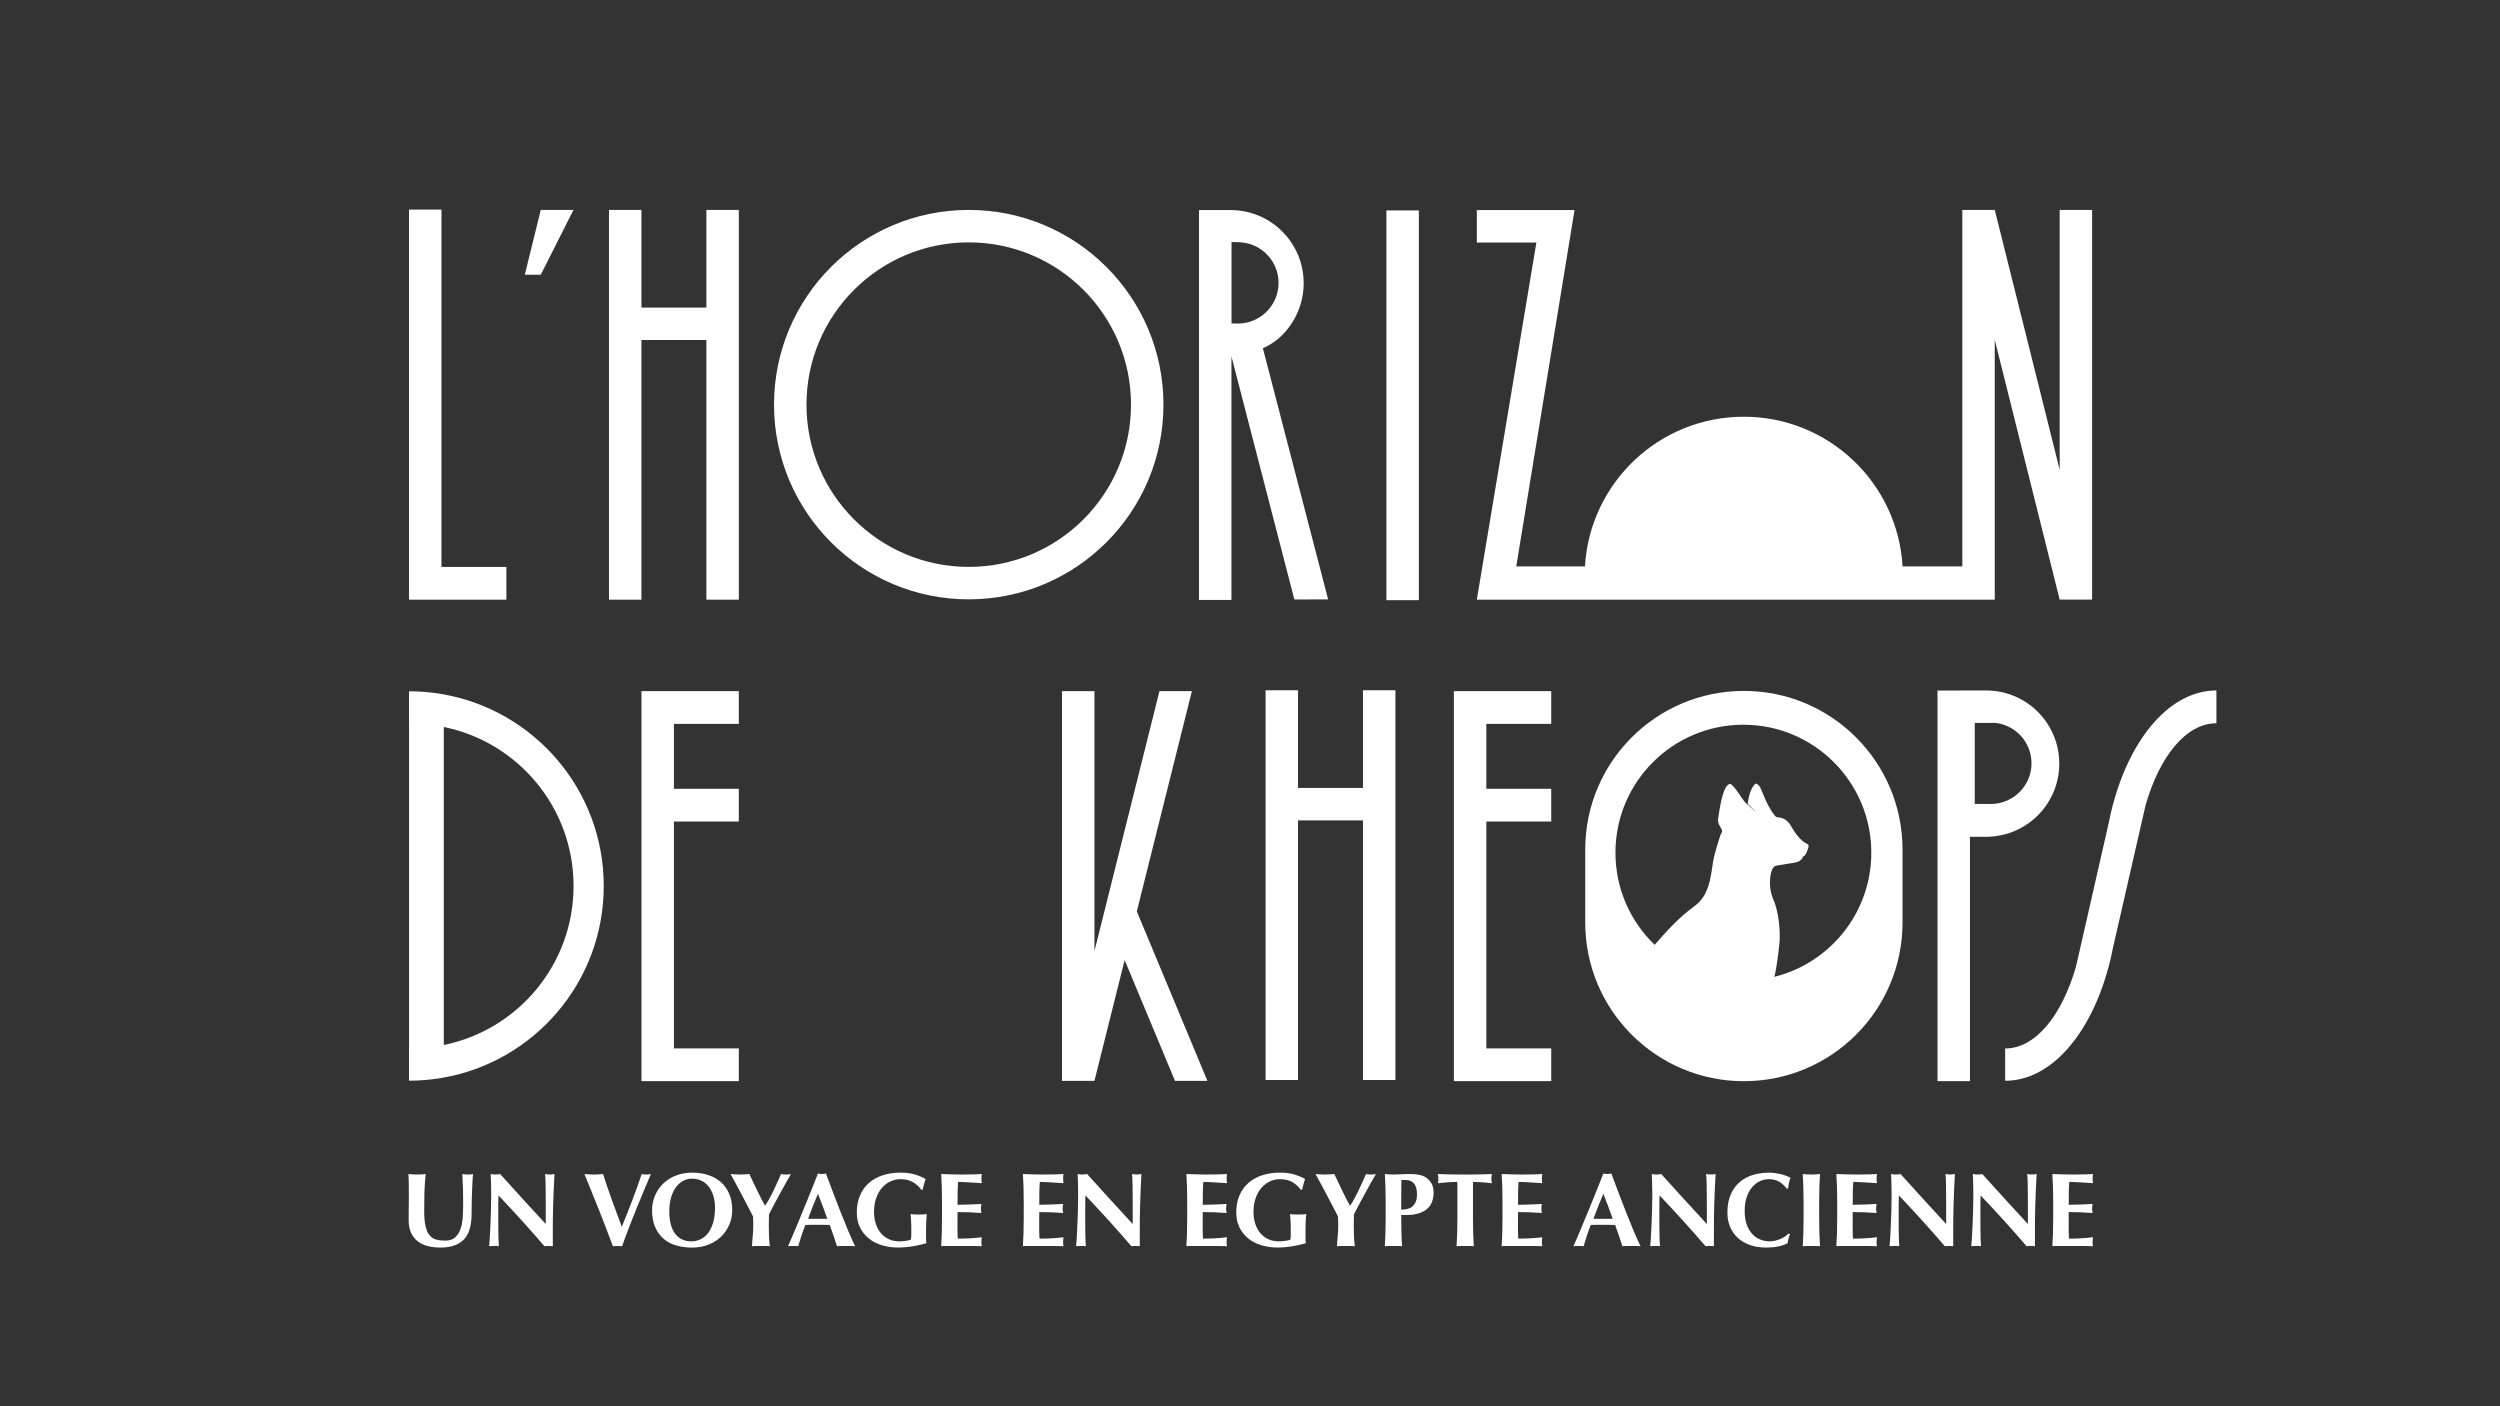 <svg xmlns="http://www.w3.org/2000/svg" xmlns:xlink="http://www.w3.org/1999/xlink" x="0px" y="0px" viewBox="0 0 1920 1080" style="enable-background:new 0 0 1920 1080;" xml:space="preserve"><rect x="0" y="0" width="1920" height="1080" fill="#333333" stroke="none"/><style type="text/css">	.st0{fill:#FFFFFF;}	.st1{display:none;}	.st2{display:inline;}	.st3{display:inline;fill:#FFFFFF;}</style><g id="Calque_3">	<g>		<path class="st0" d="M339.05,435.38h49.85v25.15h-74.77V160.99h24.92V435.38z"></path>		<path class="st0" d="M440.42,161.26L415.3,211h-12.26l12.26-49.75H440.42z"></path>		<path class="st0" d="M567.42,161.22v299.31H542.5V261.14h-49.88v199.39h-24.92V161.22h24.92v75h49.88v-75H567.42z"></path>		<path class="st0" d="M594.45,310.76c0-82.59,66.95-149.54,149.54-149.54c82.59,0,149.54,66.95,149.54,149.54   S826.58,460.3,743.99,460.3S594.45,393.35,594.45,310.76z M868.61,310.76c0-68.82-55.79-124.62-124.62-124.62   s-124.62,55.79-124.62,124.62s55.79,124.62,124.62,124.62S868.61,379.58,868.61,310.76z"></path>		<path class="st0" d="M1020,460.31l-25.94,0.1l-48.3-186.68v187.03l-24.92,0.01V161.34l25.41-0.01c18.97,0.4,35.62,10.2,45.5,24.92   c5.99,8.93,9.48,19.68,9.48,31.24c0,11.45-3.43,22.09-9.31,30.97c-5.78,8.73-12.43,14.62-22.03,19.02L1020,460.31z M981.92,217.26   c0-15.99-12.01-29.15-27.5-31.01c-1.21-0.14-2.43-0.24-3.67-0.24v0l-4.94-0.12v62.48l4.86,0.15c0.37,0,0.73-0.04,1.1-0.05   C968.51,247.88,981.92,234.15,981.92,217.26z"></path>		<path class="st0" d="M1064.76,460.93V161.62h24.92v299.31H1064.76z"></path>		<path class="st0" d="M1581.83,161.22v199.54l-49.85-199.54h-24.92v273.77h-45.87c-3.75-64.11-56.91-114.95-121.97-114.95   c-65.06,0-118.22,50.84-121.97,114.95h-52.76l44.76-273.65h-75.04v24.92h45.74l-45.74,274.27h75.04l0,0h297.8h24.92V260.98   l49.85,199.54h24.92V161.22H1581.83z"></path>		<path class="st0" d="M463.67,680.44c0,74.08-53.88,135.54-124.59,147.43c-8.11,1.36-16.43,2.11-24.92,2.11c-0.01,0-0.02,0-0.03,0   v-24.92c0.01,0,0.02,0,0.03,0V555.82c-0.01,0-0.02,0-0.03,0V530.9c0.01,0,0.02,0,0.03,0c8.5,0,16.82,0.75,24.93,2.11   C409.79,544.9,463.67,606.36,463.67,680.44z M440.49,680.44c0-60.28-42.8-110.55-99.66-122.11v244.23   C397.7,791,440.49,740.72,440.49,680.44z"></path>		<path class="st0" d="M517.56,555.94v49.85h49.85v25.15h-49.85v174.24h49.85v25.15h-74.77V530.79h74.77v25.15H517.56z"></path>		<path class="st0" d="M927.3,830.1h-24.92l-38.65-92.77l-23.19,92.76v0h-24.92V530.79h24.92V730.4l7.62-30.46l4.85-19.39   l37.44-149.75l24.93-0.01l-42.29,169.16L927.3,830.1z"></path>		<path class="st0" d="M1071.68,530.13v299.31h-24.92V630.05h-49.88v199.39h-24.92V530.13h24.92v75h49.88v-75H1071.68z"></path>		<path class="st0" d="M1141.5,555.94v49.85h49.85v25.15h-49.85v174.24h49.85v25.15h-74.77V530.79h74.77v25.15H1141.5z"></path>	</g>	<g>		<path class="st0" d="M1702.2,530.28v25.19c-23.28,0-43.58,25.31-54.38,62.85l-4.82,21.09l-20.18,88.24   c-0.54,2.74-1.11,5.45-1.73,8.12c-0.48,2.07-0.99,4.11-1.52,6.13l-0.18,0.77h-0.03c-13.81,51.55-44.15,87.36-79.39,87.36v-24.79   c23.29,0,43.6-25.34,54.4-62.92l4.85-21.28l20.14-88.39c0.53-2.74,1.11-5.45,1.73-8.12c0.46-1.95,0.93-3.88,1.43-5.79l0.18-0.77   h0.03C1636.48,566.25,1666.88,530.28,1702.2,530.28z"></path>	</g>	<path class="st0" d="M1512.93,830.32V642.68h12.42c1.97,0,3.92-0.13,5.84-0.34c17.15-1.77,32-11.26,41.04-24.92  c5.88-8.88,9.31-19.52,9.31-30.97c0-11.56-3.5-22.31-9.48-31.24c-9.88-14.73-26.52-24.52-45.49-24.92h-13.64l-24.92,0.04v98.1  v201.88H1512.93z M1516.61,555.21h16.09c15.49,1.86,27.5,15.03,27.5,31.01c0,16.89-13.41,30.62-30.16,31.2  c-0.36,0.01-0.73,0.05-1.09,0.05c-0.37,0-0.73-0.04-1.1-0.05h-11.24V555.21z"></path>	<g>		<g>			<path class="st0" d="M1339.3,530.62c-67.29,0-121.84,54.55-121.84,121.84v56.06c0,67.29,54.55,121.84,121.84,121.84    s121.84-54.55,121.84-121.84v-56.06C1461.14,585.17,1406.59,530.62,1339.3,530.62z M1362.67,750.22    c1.69-5.79,3.22-18.76,3.98-26.38c0.72-7.16-0.34-23.67-4.9-33.39c-2.63-6.62-2.81-12.7-1.98-18.17    c0.03-0.14,0.05-0.29,0.07-0.43c0-0.01,0-0.02,0-0.03c0.36-1.92,1.43-5.93,3.4-6.68c2.24-0.85,15.77-2.39,17.67-3.3    c0.82-0.39,3.23-1.76,3.69-3.66c0.12-0.49,1.03-0.71,1.54-1.25c0.65-0.7,2-3.27,2.7-6.2c0.25-1.03,0.43-1.65-0.79-2.53    c-0.47-0.34-1.99-1.07-2.46-1.4c-5.42-3.76-9.33-11.2-10.41-12.93c-2.29-3.65-5.39-5.96-9.82-6.14    c-1.03-0.04-1.66-0.59-2.27-1.34c-3.93-4.86-6.59-10.4-8.88-16.16c-0.67-1.67-1.39-3.32-2.09-4.97c-0.56-1.32-2.4-3.39-3.49-3.47    c-1.49,0.23-3.48,3.95-4.3,6.24c-0.99,2.77-1.71,6.14-2.03,9.22c-0.05,0.52,5.84,5.5,5.8,6.03c-0.75-0.72-7.31-6.43-7.94-7.19    c-1.39-1.66-2.56-3.38-3.71-5.13c-2.06-3.13-6.04-8.87-7.92-8.98c-2.2,0.87-3.26,2.73-4.1,4.76c-2.2,5.32-3.1,10.95-4.07,16.58    c-0.29,1.72-0.52,3.45-0.8,5.16c-0.28,1.71-0.02,2.93,0.55,4.51c0.32,0.6,0.97,1.95,1.29,2.55c1.8,2.45,1.31,3.48,0.06,5.33    c-0.13,0.2-2.78,8.27-5.02,16.98c-2.34,9.1-1.7,27.86-14.17,37.37c-7.22,5.5-14.64,10.83-31.47,30.43    c-18.57-17.87-30.13-42.98-30.13-70.8c0-54.26,43.99-98.25,98.25-98.25c54.26,0,98.25,43.99,98.25,98.25    C1437.17,700.93,1405.46,739.59,1362.67,750.22z"></path>		</g>	</g>	<g>		<path class="st0" d="M338.37,958.13c-3.44,0-6.66-0.36-9.64-1.09c-2.99-0.73-5.58-1.94-7.79-3.63c-2.21-1.69-3.94-3.87-5.2-6.54   c-1.26-2.66-1.9-5.9-1.9-9.72c0-2.15,0.01-4.07,0.04-5.77c0.03-1.69,0.04-3.27,0.04-4.72c0-1.45,0.01-2.85,0.04-4.2   c0.03-1.34,0.04-2.74,0.04-4.2c0-4.36-0.03-7.88-0.08-10.57c-0.05-2.69-0.13-4.71-0.24-6.05c1.08,0.11,2.18,0.2,3.31,0.28   c1.13,0.08,2.23,0.12,3.31,0.12c1.08,0,2.18-0.04,3.31-0.12c1.13-0.08,2.23-0.17,3.31-0.28c-0.54,5.22-0.86,10.07-0.97,14.56   c-0.11,4.49-0.16,9.05-0.16,13.68c0,4.9,0.35,8.85,1.05,11.86c0.7,3.01,1.73,5.34,3.11,6.98c1.37,1.64,3.05,2.73,5.04,3.27   c1.99,0.54,4.3,0.81,6.94,0.81c3.23,0,5.76-0.81,7.58-2.42c1.83-1.61,3.21-3.76,4.16-6.45c0.94-2.69,1.52-5.77,1.73-9.24   c0.21-3.47,0.32-7.09,0.32-10.85c0-3.71-0.05-7.41-0.16-11.09c-0.11-3.68-0.27-7.38-0.48-11.09c0.75,0.11,1.48,0.2,2.18,0.28   c0.7,0.08,1.34,0.12,1.94,0.12c0.7,0,1.37-0.04,2.02-0.12c0.65-0.08,1.32-0.17,2.02-0.28c-0.11,1.18-0.22,2.77-0.32,4.76   c-0.11,1.99-0.22,4.29-0.32,6.9c-0.11,2.61-0.2,5.49-0.28,8.63c-0.08,3.15-0.12,6.47-0.12,9.96c0,9.36-2.02,16.07-6.05,20.13   C352.09,956.1,346.17,958.13,338.37,958.13z"></path>		<path class="st0" d="M377.26,917.71c0-3.71-0.05-6.83-0.16-9.36c-0.11-2.53-0.19-4.76-0.24-6.7c1.51,0.27,2.72,0.4,3.63,0.4   c0.91,0,2.12-0.13,3.63-0.4c5.86,6.51,11.66,12.91,17.39,19.2c5.73,6.29,11.6,12.7,17.63,19.2v-7.02v-7.83   c0-2.63-0.01-5.23-0.04-7.79c-0.03-2.55-0.05-4.91-0.08-7.06c-0.03-2.15-0.08-4.01-0.16-5.57c-0.08-1.56-0.18-2.61-0.28-3.15   c1.51,0.27,2.72,0.4,3.63,0.4c0.91,0,2.12-0.13,3.63-0.4c-0.27,4.9-0.48,9.32-0.65,13.27c-0.16,3.95-0.3,7.68-0.4,11.17   c-0.11,3.5-0.18,6.95-0.2,10.37c-0.03,3.42-0.04,7.06-0.04,10.93v9.68c-1.08-0.11-2.18-0.16-3.31-0.16   c-1.18,0-2.23,0.05-3.15,0.16c-11.08-12.91-22.83-25.9-35.26-38.97c-0.05,1.56-0.09,3.12-0.12,4.68   c-0.03,1.56-0.04,3.15-0.04,4.76v9.36c0,3.23,0.01,5.97,0.04,8.23c0.03,2.26,0.07,4.17,0.12,5.73c0.05,1.56,0.11,2.84,0.16,3.83   c0.05,1,0.11,1.79,0.16,2.38c-0.65-0.11-1.29-0.16-1.94-0.16c-0.65,0-1.26,0-1.86,0c-1.24,0-2.47,0.05-3.71,0.16   c0.11-0.43,0.24-1.96,0.4-4.6c0.16-2.63,0.34-5.85,0.52-9.64c0.19-3.79,0.35-7.91,0.48-12.34   C377.19,926.06,377.26,921.8,377.26,917.71z"></path>		<path class="st0" d="M477.55,942.16c2.8-6.83,5.51-13.7,8.15-20.61c2.63-6.91,5-13.54,7.1-19.89c1.34,0.27,2.53,0.4,3.55,0.4   c1.02,0,2.2-0.13,3.55-0.4c-1.35,3.17-2.96,6.99-4.84,11.46c-1.88,4.47-3.85,9.2-5.89,14.2c-2.04,5-4.06,10.09-6.05,15.25   c-1.99,5.16-3.77,10-5.33,14.52c-1.08-0.11-2.26-0.16-3.55-0.16s-2.47,0.05-3.55,0.16c-0.81-2.15-1.79-4.76-2.95-7.83   c-1.16-3.07-2.39-6.32-3.71-9.76c-1.32-3.44-2.7-6.97-4.16-10.57c-1.45-3.6-2.85-7.09-4.2-10.45c-1.35-3.36-2.61-6.5-3.79-9.4   c-1.18-2.9-2.21-5.38-3.07-7.42c1.24,0.11,2.46,0.2,3.67,0.28c1.21,0.08,2.41,0.12,3.59,0.12c1.18,0,2.37-0.04,3.55-0.12   c1.18-0.08,2.37-0.17,3.55-0.28c0.91,3.01,1.95,6.19,3.11,9.52c1.16,3.34,2.35,6.74,3.59,10.21c1.24,3.47,2.51,6.95,3.83,10.45   C475.04,935.33,476.31,938.77,477.55,942.16z"></path>		<path class="st0" d="M500.79,929.49c0-3.98,0.74-7.72,2.22-11.22c1.48-3.5,3.56-6.56,6.25-9.2c2.69-2.63,5.94-4.71,9.76-6.21   c3.82-1.51,8.07-2.26,12.75-2.26c4.3,0,8.31,0.59,12.02,1.78c3.71,1.18,6.94,2.96,9.68,5.33c2.74,2.37,4.91,5.37,6.49,9   c1.59,3.63,2.38,7.87,2.38,12.71c0,4.03-0.77,7.8-2.3,11.3c-1.53,3.5-3.66,6.55-6.37,9.16c-2.72,2.61-5.96,4.64-9.72,6.09   c-3.77,1.45-7.91,2.18-12.43,2.18c-4.25,0-8.24-0.52-11.98-1.57c-3.74-1.05-6.99-2.74-9.76-5.08c-2.77-2.34-4.96-5.33-6.58-8.96   C501.6,938.89,500.79,934.54,500.79,929.49z M549.12,927.71c0-3.5-0.43-6.63-1.29-9.4c-0.86-2.77-2.06-5.12-3.59-7.06   c-1.53-1.94-3.39-3.43-5.57-4.48c-2.18-1.05-4.56-1.57-7.14-1.57c-2.74,0-5.2,0.66-7.38,1.98c-2.18,1.32-4.02,3.11-5.53,5.37   c-1.51,2.26-2.65,4.91-3.43,7.95c-0.78,3.04-1.17,6.28-1.17,9.72c0,4.3,0.46,7.93,1.37,10.89c0.91,2.96,2.15,5.34,3.71,7.14   c1.56,1.8,3.36,3.11,5.41,3.91c2.04,0.81,4.2,1.21,6.45,1.21c2.42,0,4.73-0.51,6.94-1.53c2.2-1.02,4.13-2.58,5.77-4.68   c1.64-2.1,2.96-4.76,3.95-7.99C548.62,935.94,549.12,932.12,549.12,927.71z"></path>		<path class="st0" d="M590.91,920.57c1.08-1.96,2.12-4.02,3.15-6.17c1.02-2.15,2.02-4.32,2.99-6.49c0.97-2.18,1.91-4.26,2.82-6.25   c0.59,0.11,1.2,0.2,1.82,0.28c0.62,0.08,1.25,0.12,1.9,0.12c0.65,0,1.28-0.04,1.9-0.12c0.62-0.08,1.28-0.17,1.98-0.28   c-0.92,1.51-2.06,3.48-3.43,5.93c-1.37,2.45-2.84,5.1-4.4,7.95c-1.56,2.85-3.13,5.77-4.72,8.75c-1.59,2.99-3.03,5.74-4.32,8.27   c0,1.29-0.03,2.6-0.08,3.91c-0.05,1.32-0.08,2.65-0.08,3.99c0,2.74,0.04,5.46,0.12,8.15c0.08,2.69,0.31,5.51,0.69,8.47   c-1.13-0.11-2.27-0.16-3.43-0.16c-1.16,0-2.3,0-3.43,0c-1.13,0-2.27,0-3.43,0c-1.16,0-2.3,0.05-3.43,0.16   c0.11-2.47,0.29-5,0.56-7.58c0.27-2.58,0.4-5.16,0.4-7.75c0-1.24-0.01-2.49-0.04-3.75c-0.03-1.26-0.07-2.51-0.12-3.75   c-1.35-2.69-2.89-5.69-4.64-9c-1.75-3.31-3.44-6.52-5.08-9.64c-1.64-3.12-3.15-5.94-4.52-8.47c-1.37-2.53-2.38-4.36-3.03-5.49   c1.24,0.11,2.45,0.2,3.63,0.28c1.18,0.08,2.39,0.12,3.63,0.12c1.24,0,2.43-0.04,3.59-0.12c1.16-0.08,2.35-0.17,3.59-0.28   c0.91,1.99,1.95,4.2,3.11,6.62c1.16,2.42,2.3,4.79,3.43,7.1c1.13,2.31,2.18,4.41,3.15,6.29c0.97,1.88,1.75,3.28,2.34,4.2h0.16   C588.76,924.3,589.83,922.54,590.91,920.57z"></path>		<path class="st0" d="M656.75,957.08c-1.29-0.11-2.52-0.16-3.67-0.16c-1.16,0-2.3,0-3.43,0c-1.13,0-2.27,0-3.43,0   c-1.16,0-2.3,0.05-3.43,0.16c-0.86-2.63-1.75-5.33-2.66-8.07c-0.92-2.74-1.88-5.49-2.9-8.23c-1.72-0.05-3.44-0.09-5.16-0.12   c-1.72-0.03-3.44-0.04-5.16-0.04c-1.4,0-2.8,0.01-4.2,0.04c-1.4,0.03-2.8,0.07-4.2,0.12c-1.08,2.74-2.07,5.49-2.99,8.23   c-0.92,2.74-1.75,5.43-2.5,8.07c-0.65-0.11-1.28-0.16-1.9-0.16c-0.62,0-1.25,0-1.9,0c-0.65,0-1.29,0-1.94,0   c-0.65,0-1.35,0.05-2.1,0.16c0.65-1.4,1.51-3.33,2.58-5.81c1.08-2.47,2.26-5.27,3.55-8.39c1.29-3.12,2.68-6.47,4.16-10.05   c1.48-3.58,2.96-7.19,4.44-10.85c1.48-3.66,2.93-7.26,4.36-10.81c1.42-3.55,2.73-6.86,3.91-9.92c0.54,0.11,1.05,0.2,1.53,0.28   c0.48,0.08,0.99,0.12,1.53,0.12c0.54,0,1.05-0.04,1.53-0.12c0.48-0.08,0.99-0.17,1.53-0.28c1.72,4.57,3.56,9.47,5.53,14.68   c1.96,5.22,3.94,10.34,5.93,15.37c1.99,5.03,3.93,9.8,5.81,14.32C653.47,950.14,655.19,953.96,656.75,957.08z M628.19,916.82   c-1.4,3.23-2.72,6.41-3.95,9.56c-1.24,3.15-2.45,6.36-3.63,9.64h14.77c-1.18-3.28-2.35-6.49-3.51-9.64   C630.7,923.24,629.48,920.05,628.19,916.82z"></path>		<path class="st0" d="M701.04,907.82c-2.58-1.48-5.73-2.22-9.44-2.22c-2.47,0-4.94,0.52-7.38,1.57c-2.45,1.05-4.63,2.62-6.54,4.72   c-1.91,2.1-3.46,4.72-4.64,7.87c-1.18,3.15-1.78,6.85-1.78,11.09c0,3.23,0.44,6.21,1.33,8.96c0.89,2.74,2.16,5.12,3.83,7.14   c1.67,2.02,3.71,3.59,6.13,4.72c2.42,1.13,5.19,1.69,8.31,1.69c0.7,0,1.49-0.04,2.38-0.12c0.89-0.08,1.75-0.17,2.58-0.28   c0.83-0.11,1.6-0.25,2.3-0.44c0.7-0.19,1.21-0.39,1.53-0.61c0.11-0.65,0.17-1.45,0.2-2.42c0.03-0.97,0.04-2.04,0.04-3.23   c0-4.36-0.08-7.57-0.24-9.64c-0.16-2.07-0.27-3.48-0.32-4.24c0.54,0.11,1.25,0.2,2.14,0.28c0.89,0.08,2.16,0.12,3.83,0.12   c1.94,0,3.37-0.04,4.32-0.12c0.94-0.08,1.68-0.17,2.22-0.28c-0.11,0.43-0.2,1.13-0.28,2.1c-0.08,0.97-0.15,2.09-0.2,3.35   c-0.05,1.26-0.09,2.61-0.12,4.03c-0.03,1.43-0.04,2.78-0.04,4.07v2.66c0,1.35,0.01,2.6,0.04,3.75c0.03,1.16,0.09,1.98,0.2,2.46   c-3.55,1.02-7.14,1.83-10.77,2.42c-3.63,0.59-7.22,0.89-10.77,0.89c-4.63,0-8.89-0.61-12.79-1.82c-3.9-1.21-7.26-2.99-10.09-5.33   c-2.82-2.34-5.03-5.16-6.62-8.47c-1.59-3.31-2.38-7.03-2.38-11.17c0-5.11,0.85-9.59,2.54-13.43c1.69-3.85,4.03-7.05,7.02-9.6   c2.99-2.55,6.52-4.48,10.61-5.77c4.09-1.29,8.5-1.94,13.23-1.94c4.09,0,7.62,0.42,10.61,1.25c2.99,0.83,5.93,2.03,8.83,3.59   c-0.43,1.4-0.85,2.77-1.25,4.11c-0.4,1.35-0.74,2.72-1.01,4.12h-1.13C705.78,911.25,703.63,909.3,701.04,907.82z"></path>		<path class="st0" d="M723.31,912.1c-0.11-3.47-0.27-6.95-0.48-10.45c2.42,0.05,4.81,0.13,7.18,0.24c2.37,0.11,4.76,0.16,7.18,0.16   c3.98,0,7.52-0.04,10.61-0.12c3.09-0.08,5.18-0.17,6.25-0.28c-0.22,0.86-0.32,1.99-0.32,3.39c0,0.86,0.03,1.53,0.08,2.02   c0.05,0.48,0.13,1.02,0.24,1.61c-1.56-0.11-3.27-0.21-5.12-0.32c-1.86-0.11-3.66-0.21-5.41-0.32c-1.75-0.11-3.32-0.19-4.72-0.24   c-1.4-0.05-2.39-0.08-2.99-0.08c-0.22,2.96-0.34,5.89-0.36,8.79c-0.03,2.9-0.04,5.84-0.04,8.79c3.5-0.05,6.66-0.13,9.48-0.24   c2.82-0.11,5.77-0.24,8.83-0.4c-0.16,0.92-0.27,1.61-0.32,2.1c-0.05,0.48-0.08,1-0.08,1.53c0,0.43,0.04,0.87,0.12,1.33   c0.08,0.46,0.17,1.12,0.28,1.98c-6.13-0.48-12.24-0.73-18.32-0.73c0,1.72-0.01,3.44-0.04,5.16c-0.03,1.72-0.04,3.44-0.04,5.16   c0,3.5,0.08,6.86,0.24,10.09c3.07,0,6.13-0.08,9.2-0.24s6.16-0.43,9.28-0.81c-0.11,0.59-0.19,1.13-0.24,1.61   c-0.05,0.48-0.08,1.16-0.08,2.02c0,0.86,0.03,1.53,0.08,2.02c0.05,0.48,0.13,0.89,0.24,1.21c-1.45-0.05-3.24-0.09-5.37-0.12   c-2.13-0.03-5.04-0.04-8.75-0.04c-3.28,0-5.94,0-7.99,0c-1.99,0-3.59,0-4.8,0s-2.13,0.01-2.74,0.04   c-0.62,0.03-1.14,0.07-1.57,0.12c0.21-3.33,0.38-6.74,0.48-10.21c0.11-3.47,0.16-7.44,0.16-11.9V924   C723.47,919.54,723.42,915.57,723.31,912.1z"></path>		<path class="st0" d="M786.08,912.1c-0.11-3.47-0.27-6.95-0.48-10.45c2.42,0.05,4.81,0.13,7.18,0.24c2.37,0.11,4.76,0.16,7.18,0.16   c3.98,0,7.52-0.04,10.61-0.12c3.09-0.08,5.18-0.17,6.25-0.28c-0.22,0.86-0.32,1.99-0.32,3.39c0,0.86,0.03,1.53,0.08,2.02   c0.05,0.48,0.13,1.02,0.24,1.61c-1.56-0.11-3.27-0.21-5.12-0.32c-1.86-0.11-3.66-0.21-5.41-0.32c-1.75-0.11-3.32-0.19-4.72-0.24   c-1.4-0.05-2.39-0.08-2.99-0.08c-0.22,2.96-0.34,5.89-0.36,8.79c-0.03,2.9-0.04,5.84-0.04,8.79c3.5-0.05,6.66-0.13,9.48-0.24   c2.82-0.11,5.77-0.24,8.83-0.4c-0.16,0.92-0.27,1.61-0.32,2.1c-0.05,0.48-0.08,1-0.08,1.53c0,0.43,0.04,0.87,0.12,1.33   c0.08,0.46,0.17,1.12,0.28,1.98c-6.13-0.48-12.24-0.73-18.32-0.73c0,1.72-0.01,3.44-0.04,5.16c-0.03,1.72-0.04,3.44-0.04,5.16   c0,3.5,0.08,6.86,0.24,10.09c3.07,0,6.13-0.08,9.2-0.24s6.16-0.43,9.28-0.81c-0.11,0.59-0.19,1.13-0.24,1.61   c-0.05,0.48-0.08,1.16-0.08,2.02c0,0.86,0.03,1.53,0.08,2.02c0.05,0.48,0.13,0.89,0.24,1.21c-1.45-0.05-3.24-0.09-5.37-0.12   c-2.13-0.03-5.04-0.04-8.75-0.04c-3.28,0-5.94,0-7.99,0c-1.99,0-3.59,0-4.8,0s-2.13,0.01-2.74,0.04   c-0.62,0.03-1.14,0.07-1.57,0.12c0.21-3.33,0.38-6.74,0.48-10.21c0.11-3.47,0.16-7.44,0.16-11.9V924   C786.25,919.54,786.19,915.57,786.08,912.1z"></path>		<path class="st0" d="M828.04,917.71c0-3.71-0.05-6.83-0.16-9.36c-0.11-2.53-0.19-4.76-0.24-6.7c1.51,0.27,2.72,0.4,3.63,0.4   c0.91,0,2.12-0.13,3.63-0.4c5.86,6.51,11.66,12.91,17.39,19.2c5.73,6.29,11.6,12.7,17.63,19.2v-7.02v-7.83   c0-2.63-0.01-5.23-0.04-7.79c-0.03-2.55-0.05-4.91-0.08-7.06c-0.03-2.15-0.08-4.01-0.16-5.57c-0.08-1.56-0.18-2.61-0.28-3.15   c1.51,0.27,2.72,0.4,3.63,0.4c0.91,0,2.12-0.13,3.63-0.4c-0.27,4.9-0.48,9.32-0.65,13.27s-0.3,7.68-0.4,11.17   c-0.11,3.5-0.18,6.95-0.2,10.37c-0.03,3.42-0.04,7.06-0.04,10.93v9.68c-1.08-0.11-2.18-0.16-3.31-0.16   c-1.18,0-2.23,0.05-3.15,0.16c-11.08-12.91-22.83-25.9-35.26-38.97c-0.05,1.56-0.09,3.12-0.12,4.68   c-0.03,1.56-0.04,3.15-0.04,4.76v9.36c0,3.23,0.01,5.97,0.04,8.23c0.03,2.26,0.07,4.17,0.12,5.73c0.05,1.56,0.11,2.84,0.16,3.83   c0.05,1,0.11,1.79,0.16,2.38c-0.65-0.11-1.29-0.16-1.94-0.16c-0.65,0-1.26,0-1.86,0c-1.24,0-2.47,0.05-3.71,0.16   c0.11-0.43,0.24-1.96,0.4-4.6c0.16-2.63,0.34-5.85,0.52-9.64c0.19-3.79,0.35-7.91,0.48-12.34   C827.97,926.06,828.04,921.8,828.04,917.71z"></path>		<path class="st0" d="M911.63,912.1c-0.11-3.47-0.27-6.95-0.48-10.45c2.42,0.05,4.81,0.13,7.18,0.24c2.37,0.11,4.76,0.16,7.18,0.16   c3.98,0,7.52-0.04,10.61-0.12c3.09-0.08,5.18-0.17,6.25-0.28c-0.22,0.86-0.32,1.99-0.32,3.39c0,0.86,0.03,1.53,0.08,2.02   c0.05,0.48,0.13,1.02,0.24,1.61c-1.56-0.11-3.27-0.21-5.12-0.32c-1.86-0.11-3.66-0.21-5.41-0.32c-1.75-0.11-3.32-0.19-4.72-0.24   c-1.4-0.05-2.39-0.08-2.99-0.08c-0.22,2.96-0.34,5.89-0.36,8.79c-0.03,2.9-0.04,5.84-0.04,8.79c3.5-0.05,6.66-0.13,9.48-0.24   c2.82-0.11,5.77-0.24,8.83-0.4c-0.16,0.92-0.27,1.61-0.32,2.1c-0.05,0.48-0.08,1-0.08,1.53c0,0.43,0.04,0.87,0.12,1.33   c0.08,0.46,0.17,1.12,0.28,1.98c-6.13-0.48-12.24-0.73-18.32-0.73c0,1.72-0.01,3.44-0.04,5.16c-0.03,1.72-0.04,3.44-0.04,5.16   c0,3.5,0.08,6.86,0.24,10.09c3.07,0,6.13-0.08,9.2-0.24c3.07-0.16,6.16-0.43,9.28-0.81c-0.11,0.59-0.19,1.13-0.24,1.61   c-0.05,0.48-0.08,1.16-0.08,2.02c0,0.86,0.03,1.53,0.08,2.02c0.05,0.48,0.13,0.89,0.24,1.21c-1.45-0.05-3.24-0.09-5.37-0.12   c-2.13-0.03-5.04-0.04-8.75-0.04c-3.28,0-5.94,0-7.99,0c-1.99,0-3.59,0-4.8,0s-2.13,0.01-2.74,0.04   c-0.62,0.03-1.14,0.07-1.57,0.12c0.21-3.33,0.38-6.74,0.48-10.21c0.11-3.47,0.16-7.44,0.16-11.9V924   C911.79,919.54,911.73,915.57,911.63,912.1z"></path>		<path class="st0" d="M992.47,907.82c-2.58-1.48-5.73-2.22-9.44-2.22c-2.47,0-4.94,0.52-7.38,1.57c-2.45,1.05-4.63,2.62-6.54,4.72   c-1.91,2.1-3.46,4.72-4.64,7.87c-1.18,3.15-1.78,6.85-1.78,11.09c0,3.23,0.44,6.21,1.33,8.96c0.89,2.74,2.16,5.12,3.83,7.14   c1.67,2.02,3.71,3.59,6.13,4.72c2.42,1.13,5.19,1.69,8.31,1.69c0.7,0,1.49-0.04,2.38-0.12c0.89-0.08,1.75-0.17,2.58-0.28   c0.83-0.11,1.6-0.25,2.3-0.44c0.7-0.19,1.21-0.39,1.53-0.61c0.11-0.65,0.17-1.45,0.2-2.42c0.03-0.97,0.04-2.04,0.04-3.23   c0-4.36-0.08-7.57-0.24-9.64c-0.16-2.07-0.27-3.48-0.32-4.24c0.54,0.11,1.25,0.2,2.14,0.28c0.89,0.08,2.16,0.12,3.83,0.12   c1.94,0,3.38-0.04,4.32-0.12c0.94-0.08,1.68-0.17,2.22-0.28c-0.11,0.43-0.2,1.13-0.28,2.1c-0.08,0.97-0.15,2.09-0.2,3.35   c-0.05,1.26-0.09,2.61-0.12,4.03c-0.03,1.43-0.04,2.78-0.04,4.07v2.66c0,1.35,0.01,2.6,0.04,3.75c0.03,1.16,0.09,1.98,0.2,2.46   c-3.55,1.02-7.14,1.83-10.77,2.42c-3.63,0.59-7.22,0.89-10.77,0.89c-4.63,0-8.89-0.61-12.79-1.82c-3.9-1.21-7.26-2.99-10.09-5.33   c-2.82-2.34-5.03-5.16-6.62-8.47c-1.59-3.31-2.38-7.03-2.38-11.17c0-5.11,0.85-9.59,2.54-13.43c1.69-3.85,4.03-7.05,7.02-9.6   c2.99-2.55,6.52-4.48,10.61-5.77c4.09-1.29,8.5-1.94,13.23-1.94c4.09,0,7.62,0.42,10.61,1.25c2.99,0.83,5.93,2.03,8.83,3.59   c-0.43,1.4-0.85,2.77-1.25,4.11c-0.4,1.35-0.74,2.72-1.01,4.12h-1.13C997.2,911.25,995.05,909.3,992.47,907.82z"></path>		<path class="st0" d="M1040.16,920.57c1.08-1.96,2.12-4.02,3.15-6.17c1.02-2.15,2.02-4.32,2.99-6.49c0.97-2.18,1.91-4.26,2.82-6.25   c0.59,0.11,1.2,0.2,1.82,0.28c0.62,0.08,1.25,0.12,1.9,0.12c0.65,0,1.28-0.04,1.9-0.12c0.62-0.08,1.28-0.17,1.98-0.28   c-0.92,1.51-2.06,3.48-3.43,5.93c-1.37,2.45-2.84,5.1-4.4,7.95c-1.56,2.85-3.13,5.77-4.72,8.75c-1.59,2.99-3.03,5.74-4.32,8.27   c0,1.29-0.03,2.6-0.08,3.91c-0.05,1.32-0.08,2.65-0.08,3.99c0,2.74,0.04,5.46,0.12,8.15c0.08,2.69,0.31,5.51,0.69,8.47   c-1.13-0.11-2.27-0.16-3.43-0.16c-1.16,0-2.3,0-3.43,0c-1.13,0-2.27,0-3.43,0c-1.16,0-2.3,0.05-3.43,0.16   c0.11-2.47,0.29-5,0.56-7.58c0.27-2.58,0.4-5.16,0.4-7.75c0-1.24-0.01-2.49-0.04-3.75c-0.03-1.26-0.07-2.51-0.12-3.75   c-1.35-2.69-2.89-5.69-4.64-9c-1.75-3.31-3.44-6.52-5.08-9.64c-1.64-3.12-3.15-5.94-4.52-8.47c-1.37-2.53-2.38-4.36-3.03-5.49   c1.24,0.11,2.45,0.2,3.63,0.28c1.18,0.08,2.39,0.12,3.63,0.12c1.24,0,2.43-0.04,3.59-0.12c1.16-0.08,2.35-0.17,3.59-0.28   c0.91,1.99,1.95,4.2,3.11,6.62c1.16,2.42,2.3,4.79,3.43,7.1c1.13,2.31,2.18,4.41,3.15,6.29c0.97,1.88,1.75,3.28,2.34,4.2h0.16   C1038,924.3,1039.08,922.54,1040.16,920.57z"></path>		<path class="st0" d="M1064.2,924c0-4.46-0.05-8.43-0.16-11.9c-0.11-3.47-0.27-6.95-0.48-10.45c0.91,0.11,1.91,0.2,2.99,0.28   c1.08,0.08,2.29,0.12,3.63,0.12c1.88,0,3.83-0.07,5.85-0.2c2.02-0.13,3.99-0.2,5.93-0.2c3.82,0,6.8,0.28,8.96,0.85   c2.15,0.56,3.84,1.39,5.08,2.46c1.72,1.4,2.99,2.96,3.79,4.68c0.81,1.72,1.21,3.79,1.21,6.21c0,3.07-0.51,5.7-1.53,7.91   c-1.02,2.21-2.46,3.99-4.32,5.37c-1.86,1.37-4.05,2.38-6.58,3.03c-2.53,0.65-5.3,0.97-8.31,0.97h-4.11   c0,4.03,0.04,8.06,0.12,12.06c0.08,4.01,0.25,7.97,0.52,11.9c-0.92-0.11-1.91-0.16-2.99-0.16c-1.08,0-2.29,0-3.63,0   c-1.35,0-2.56,0-3.63,0c-1.08,0-2.07,0.05-2.99,0.16c0.21-3.33,0.38-6.74,0.48-10.21c0.11-3.47,0.16-7.44,0.16-11.9V924z    M1088.24,917.14c0-2.04-0.23-3.76-0.69-5.16c-0.46-1.4-1.08-2.51-1.86-3.35c-0.78-0.83-1.69-1.44-2.74-1.82   c-1.05-0.38-2.14-0.56-3.27-0.56h-1.86c-0.27,0-0.54,0-0.81,0c-0.27,0-0.51,0.03-0.73,0.08c-0.05,3.87-0.09,7.68-0.12,11.42   c-0.03,3.74-0.04,7.49-0.04,11.26c1.34,0,2.73-0.13,4.16-0.4c1.42-0.27,2.73-0.82,3.91-1.65c1.18-0.83,2.15-2.03,2.9-3.59   C1087.87,921.8,1088.24,919.73,1088.24,917.14z"></path>		<path class="st0" d="M1119.26,910.53c-0.03-1.29-0.09-2.23-0.2-2.82c-0.81,0-1.8,0.03-2.99,0.08c-1.18,0.05-2.45,0.12-3.79,0.2   c-1.35,0.08-2.72,0.19-4.11,0.32c-1.4,0.14-2.69,0.28-3.87,0.44c0.11-0.59,0.2-1.18,0.28-1.78c0.08-0.59,0.12-1.18,0.12-1.77   c0-0.59-0.04-1.18-0.12-1.77c-0.08-0.59-0.18-1.18-0.28-1.78c1.83,0.05,3.48,0.11,4.96,0.16c1.48,0.05,2.99,0.09,4.52,0.12   c1.53,0.03,3.2,0.05,5,0.08c1.8,0.03,3.97,0.04,6.49,0.04c2.53,0,4.69-0.01,6.49-0.04c1.8-0.03,3.46-0.05,4.96-0.08   c1.51-0.03,2.97-0.07,4.4-0.12c1.42-0.05,2.97-0.11,4.64-0.16c-0.11,0.59-0.2,1.18-0.28,1.78c-0.08,0.59-0.12,1.18-0.12,1.77   c0,0.59,0.04,1.18,0.12,1.77c0.08,0.59,0.17,1.18,0.28,1.78c-1.08-0.16-2.29-0.31-3.63-0.44c-1.34-0.13-2.68-0.24-3.99-0.32   c-1.32-0.08-2.57-0.15-3.75-0.2c-1.18-0.05-2.18-0.08-2.99-0.08c-0.05,0.27-0.09,0.65-0.12,1.13c-0.03,0.48-0.04,1.05-0.04,1.69   v4.28v20.17c0,4.47,0.05,8.43,0.16,11.9c0.11,3.47,0.27,6.87,0.48,10.21c-0.92-0.11-1.91-0.16-2.99-0.16c-1.08,0-2.29,0-3.63,0   c-1.34,0-2.56,0-3.63,0c-1.08,0-2.07,0.05-2.99,0.16c0.21-3.33,0.38-6.74,0.48-10.21c0.11-3.47,0.16-7.44,0.16-11.9V914.8   C1119.31,913.24,1119.29,911.82,1119.26,910.53z"></path>		<path class="st0" d="M1153.76,912.1c-0.11-3.47-0.27-6.95-0.48-10.45c2.42,0.05,4.81,0.13,7.18,0.24   c2.37,0.11,4.76,0.16,7.18,0.16c3.98,0,7.52-0.04,10.61-0.12c3.09-0.08,5.18-0.17,6.25-0.28c-0.22,0.86-0.32,1.99-0.32,3.39   c0,0.86,0.03,1.53,0.08,2.02c0.05,0.48,0.13,1.02,0.24,1.61c-1.56-0.11-3.27-0.21-5.12-0.32c-1.86-0.11-3.66-0.21-5.41-0.32   c-1.75-0.11-3.32-0.19-4.72-0.24c-1.4-0.05-2.39-0.08-2.99-0.08c-0.22,2.96-0.34,5.89-0.36,8.79c-0.03,2.9-0.04,5.84-0.04,8.79   c3.5-0.05,6.66-0.13,9.48-0.24c2.82-0.11,5.77-0.24,8.83-0.4c-0.16,0.92-0.27,1.61-0.32,2.1c-0.05,0.48-0.08,1-0.08,1.53   c0,0.43,0.04,0.87,0.12,1.33c0.08,0.46,0.17,1.12,0.28,1.98c-6.13-0.48-12.24-0.73-18.31-0.73c0,1.72-0.01,3.44-0.04,5.16   c-0.03,1.72-0.04,3.44-0.04,5.16c0,3.5,0.08,6.86,0.24,10.09c3.07,0,6.13-0.08,9.2-0.24c3.07-0.16,6.16-0.43,9.28-0.81   c-0.11,0.59-0.19,1.13-0.24,1.61c-0.05,0.48-0.08,1.16-0.08,2.02c0,0.86,0.03,1.53,0.08,2.02c0.05,0.48,0.13,0.89,0.24,1.21   c-1.45-0.05-3.24-0.09-5.37-0.12c-2.13-0.03-5.04-0.04-8.75-0.04c-3.28,0-5.94,0-7.99,0c-1.99,0-3.59,0-4.8,0   c-1.21,0-2.13,0.01-2.74,0.04c-0.62,0.03-1.14,0.07-1.57,0.12c0.21-3.33,0.38-6.74,0.48-10.21c0.11-3.47,0.16-7.44,0.16-11.9V924   C1153.92,919.54,1153.86,915.57,1153.76,912.1z"></path>		<path class="st0" d="M1259.94,957.08c-1.29-0.11-2.52-0.16-3.67-0.16c-1.16,0-2.3,0-3.43,0s-2.27,0-3.43,0   c-1.16,0-2.3,0.05-3.43,0.16c-0.86-2.63-1.75-5.33-2.66-8.07c-0.92-2.74-1.88-5.49-2.9-8.23c-1.72-0.05-3.44-0.09-5.16-0.12   c-1.72-0.03-3.44-0.04-5.16-0.04c-1.4,0-2.8,0.01-4.2,0.04c-1.4,0.03-2.8,0.07-4.2,0.12c-1.08,2.74-2.07,5.49-2.99,8.23   c-0.92,2.74-1.75,5.43-2.5,8.07c-0.65-0.11-1.28-0.16-1.9-0.16c-0.62,0-1.25,0-1.9,0c-0.65,0-1.29,0-1.94,0   c-0.65,0-1.34,0.05-2.1,0.16c0.65-1.4,1.51-3.33,2.58-5.81c1.08-2.47,2.26-5.27,3.55-8.39c1.29-3.12,2.67-6.47,4.16-10.05   c1.48-3.58,2.96-7.19,4.44-10.85c1.48-3.66,2.93-7.26,4.36-10.81c1.42-3.55,2.73-6.86,3.91-9.92c0.54,0.11,1.05,0.2,1.53,0.28   c0.48,0.08,0.99,0.12,1.53,0.12c0.54,0,1.05-0.04,1.53-0.12c0.48-0.08,0.99-0.17,1.53-0.28c1.72,4.57,3.56,9.47,5.53,14.68   c1.96,5.22,3.94,10.34,5.93,15.37c1.99,5.03,3.93,9.8,5.81,14.32C1256.66,950.14,1258.38,953.96,1259.94,957.08z M1231.38,916.82   c-1.4,3.23-2.72,6.41-3.95,9.56c-1.24,3.15-2.45,6.36-3.63,9.64h14.77c-1.18-3.28-2.35-6.49-3.51-9.64   C1233.89,923.24,1232.67,920.05,1231.38,916.82z"></path>		<path class="st0" d="M1268.97,917.71c0-3.71-0.05-6.83-0.16-9.36c-0.11-2.53-0.19-4.76-0.24-6.7c1.51,0.27,2.72,0.4,3.63,0.4   c0.91,0,2.12-0.13,3.63-0.4c5.86,6.51,11.66,12.91,17.39,19.2c5.73,6.29,11.6,12.7,17.63,19.2v-7.02v-7.83   c0-2.63-0.01-5.23-0.04-7.79c-0.03-2.55-0.05-4.91-0.08-7.06c-0.03-2.15-0.08-4.01-0.16-5.57c-0.08-1.56-0.18-2.61-0.28-3.15   c1.51,0.27,2.72,0.4,3.63,0.4c0.91,0,2.12-0.13,3.63-0.4c-0.27,4.9-0.48,9.32-0.65,13.27c-0.16,3.95-0.3,7.68-0.4,11.17   c-0.11,3.5-0.18,6.95-0.2,10.37c-0.03,3.42-0.04,7.06-0.04,10.93v9.68c-1.08-0.11-2.18-0.16-3.31-0.16   c-1.18,0-2.23,0.05-3.15,0.16c-11.08-12.91-22.83-25.9-35.26-38.97c-0.05,1.56-0.09,3.12-0.12,4.68   c-0.03,1.56-0.04,3.15-0.04,4.76v9.36c0,3.23,0.01,5.97,0.04,8.23c0.03,2.26,0.07,4.17,0.12,5.73c0.05,1.56,0.11,2.84,0.16,3.83   c0.05,1,0.11,1.79,0.16,2.38c-0.65-0.11-1.29-0.16-1.94-0.16c-0.65,0-1.26,0-1.86,0c-1.24,0-2.47,0.05-3.71,0.16   c0.11-0.43,0.24-1.96,0.4-4.6c0.16-2.63,0.34-5.85,0.52-9.64c0.19-3.79,0.35-7.91,0.48-12.34   C1268.9,926.06,1268.97,921.8,1268.97,917.71z"></path>		<path class="st0" d="M1373.54,951.39c-0.32,1.16-0.54,2.3-0.65,3.43c-4.36,2.21-9.84,3.31-16.46,3.31   c-4.68,0-8.86-0.66-12.55-1.98c-3.68-1.32-6.81-3.17-9.36-5.57c-2.56-2.39-4.51-5.23-5.85-8.51c-1.35-3.28-2.02-6.83-2.02-10.65   c0-5.59,0.87-10.34,2.62-14.24c1.75-3.9,4.09-7.07,7.02-9.52c2.93-2.45,6.33-4.24,10.21-5.37c3.87-1.13,7.93-1.69,12.18-1.69   c1.4,0,2.88,0.11,4.44,0.32c1.56,0.22,3.07,0.5,4.52,0.85c1.45,0.35,2.84,0.77,4.16,1.25c1.32,0.48,2.43,1,3.35,1.53   c-0.54,1.35-0.96,2.7-1.25,4.07c-0.3,1.37-0.5,2.76-0.6,4.16h-1.13c-2.04-2.58-4.14-4.42-6.29-5.53c-2.15-1.1-4.68-1.65-7.58-1.65   c-2.15,0-4.32,0.48-6.49,1.45c-2.18,0.97-4.16,2.45-5.93,4.44c-1.77,1.99-3.21,4.53-4.32,7.62c-1.1,3.09-1.65,6.79-1.65,11.09   c0,4.14,0.57,7.68,1.69,10.61c1.13,2.93,2.59,5.33,4.4,7.18c1.8,1.86,3.85,3.21,6.13,4.07c2.29,0.86,4.59,1.29,6.9,1.29   c1.29,0,2.61-0.15,3.95-0.44c1.34-0.29,2.66-0.7,3.95-1.21c1.29-0.51,2.51-1.14,3.67-1.9c1.16-0.75,2.16-1.59,3.03-2.5l1.05,0.65   C1374.24,949.09,1373.86,950.24,1373.54,951.39z"></path>		<path class="st0" d="M1384.99,912.1c-0.11-3.47-0.27-6.95-0.48-10.45c0.91,0.11,1.91,0.2,2.99,0.28c1.08,0.08,2.29,0.12,3.63,0.12   c1.34,0,2.55-0.04,3.63-0.12c1.08-0.08,2.07-0.17,2.99-0.28c-0.22,3.5-0.38,6.98-0.48,10.45c-0.11,3.47-0.16,7.44-0.16,11.9v10.97   c0,4.47,0.05,8.43,0.16,11.9c0.11,3.47,0.27,6.87,0.48,10.21c-0.92-0.11-1.91-0.16-2.99-0.16c-1.08,0-2.29,0-3.63,0   c-1.35,0-2.56,0-3.63,0c-1.08,0-2.07,0.05-2.99,0.16c0.21-3.33,0.38-6.74,0.48-10.21c0.11-3.47,0.16-7.44,0.16-11.9V924   C1385.16,919.54,1385.1,915.57,1384.99,912.1z"></path>		<path class="st0" d="M1410.81,912.1c-0.11-3.47-0.27-6.95-0.48-10.45c2.42,0.05,4.81,0.13,7.18,0.24   c2.37,0.11,4.76,0.16,7.18,0.16c3.98,0,7.52-0.04,10.61-0.12c3.09-0.08,5.18-0.17,6.25-0.28c-0.22,0.86-0.32,1.99-0.32,3.39   c0,0.86,0.03,1.53,0.08,2.02c0.05,0.48,0.13,1.02,0.24,1.61c-1.56-0.11-3.27-0.21-5.12-0.32c-1.86-0.11-3.66-0.21-5.41-0.32   c-1.75-0.11-3.32-0.19-4.72-0.24c-1.4-0.05-2.39-0.08-2.99-0.08c-0.22,2.96-0.34,5.89-0.36,8.79c-0.03,2.9-0.04,5.84-0.04,8.79   c3.5-0.05,6.66-0.13,9.48-0.24c2.82-0.11,5.77-0.24,8.83-0.4c-0.16,0.92-0.27,1.61-0.32,2.1c-0.05,0.48-0.08,1-0.08,1.53   c0,0.43,0.04,0.87,0.12,1.33c0.08,0.46,0.17,1.12,0.28,1.98c-6.13-0.48-12.24-0.73-18.31-0.73c0,1.72-0.01,3.44-0.04,5.16   c-0.03,1.72-0.04,3.44-0.04,5.16c0,3.5,0.08,6.86,0.24,10.09c3.07,0,6.13-0.08,9.2-0.24c3.07-0.16,6.16-0.43,9.28-0.81   c-0.11,0.59-0.19,1.13-0.24,1.61c-0.05,0.48-0.08,1.16-0.08,2.02c0,0.86,0.03,1.53,0.08,2.02c0.05,0.48,0.13,0.89,0.24,1.21   c-1.45-0.05-3.24-0.09-5.37-0.12c-2.13-0.03-5.04-0.04-8.75-0.04c-3.28,0-5.94,0-7.99,0c-1.99,0-3.59,0-4.8,0   c-1.21,0-2.13,0.01-2.74,0.04c-0.62,0.03-1.14,0.07-1.57,0.12c0.21-3.33,0.38-6.74,0.48-10.21c0.11-3.47,0.16-7.44,0.16-11.9V924   C1410.97,919.54,1410.92,915.57,1410.81,912.1z"></path>		<path class="st0" d="M1452.77,917.71c0-3.71-0.05-6.83-0.16-9.36c-0.11-2.53-0.19-4.76-0.24-6.7c1.51,0.27,2.72,0.4,3.63,0.4   c0.91,0,2.12-0.13,3.63-0.4c5.86,6.51,11.66,12.91,17.39,19.2c5.73,6.29,11.6,12.7,17.63,19.2v-7.02v-7.83   c0-2.63-0.01-5.23-0.04-7.79c-0.03-2.55-0.05-4.91-0.08-7.06c-0.03-2.15-0.08-4.01-0.16-5.57c-0.08-1.56-0.18-2.61-0.28-3.15   c1.51,0.27,2.72,0.4,3.63,0.4c0.91,0,2.12-0.13,3.63-0.4c-0.27,4.9-0.48,9.32-0.65,13.27c-0.16,3.95-0.3,7.68-0.4,11.17   c-0.11,3.5-0.18,6.95-0.2,10.37c-0.03,3.42-0.04,7.06-0.04,10.93v9.68c-1.08-0.11-2.18-0.16-3.31-0.16   c-1.18,0-2.23,0.05-3.15,0.16c-11.08-12.91-22.83-25.9-35.26-38.97c-0.05,1.56-0.09,3.12-0.12,4.68   c-0.03,1.56-0.04,3.15-0.04,4.76v9.36c0,3.23,0.01,5.97,0.04,8.23c0.03,2.26,0.07,4.17,0.12,5.73c0.05,1.56,0.11,2.84,0.16,3.83   c0.05,1,0.11,1.79,0.16,2.38c-0.65-0.11-1.29-0.16-1.94-0.16c-0.65,0-1.26,0-1.86,0c-1.24,0-2.47,0.05-3.71,0.16   c0.11-0.43,0.24-1.96,0.4-4.6c0.16-2.63,0.34-5.85,0.52-9.64c0.19-3.79,0.35-7.91,0.48-12.34   C1452.7,926.06,1452.77,921.8,1452.77,917.71z"></path>		<path class="st0" d="M1515.54,917.71c0-3.71-0.05-6.83-0.16-9.36c-0.11-2.53-0.19-4.76-0.24-6.7c1.51,0.27,2.72,0.4,3.63,0.4   c0.91,0,2.12-0.13,3.63-0.4c5.86,6.51,11.66,12.91,17.39,19.2c5.73,6.29,11.6,12.7,17.63,19.2v-7.02v-7.83   c0-2.63-0.01-5.23-0.04-7.79c-0.03-2.55-0.05-4.91-0.08-7.06c-0.03-2.15-0.08-4.01-0.16-5.57c-0.08-1.56-0.18-2.61-0.28-3.15   c1.51,0.27,2.72,0.4,3.63,0.4c0.91,0,2.12-0.13,3.63-0.4c-0.27,4.9-0.48,9.32-0.65,13.27c-0.16,3.95-0.3,7.68-0.4,11.17   c-0.11,3.5-0.18,6.95-0.2,10.37c-0.03,3.42-0.04,7.06-0.04,10.93v9.68c-1.08-0.11-2.18-0.16-3.31-0.16   c-1.18,0-2.23,0.05-3.15,0.16c-11.08-12.91-22.83-25.9-35.26-38.97c-0.05,1.56-0.09,3.12-0.12,4.68   c-0.03,1.56-0.04,3.15-0.04,4.76v9.36c0,3.23,0.01,5.97,0.04,8.23c0.03,2.26,0.07,4.17,0.12,5.73c0.05,1.56,0.11,2.84,0.16,3.83   c0.05,1,0.11,1.79,0.16,2.38c-0.65-0.11-1.29-0.16-1.94-0.16c-0.65,0-1.26,0-1.86,0c-1.24,0-2.47,0.05-3.71,0.16   c0.11-0.43,0.24-1.96,0.4-4.6c0.16-2.63,0.34-5.85,0.52-9.64c0.19-3.79,0.35-7.91,0.48-12.34   C1515.47,926.06,1515.54,921.8,1515.54,917.71z"></path>		<path class="st0" d="M1576.7,912.1c-0.11-3.47-0.27-6.95-0.48-10.45c2.42,0.05,4.81,0.13,7.18,0.24c2.37,0.11,4.76,0.16,7.18,0.16   c3.98,0,7.52-0.04,10.61-0.12c3.09-0.08,5.18-0.17,6.25-0.28c-0.22,0.86-0.32,1.99-0.32,3.39c0,0.86,0.03,1.53,0.08,2.02   c0.05,0.48,0.13,1.02,0.24,1.61c-1.56-0.11-3.27-0.21-5.12-0.32c-1.86-0.11-3.66-0.21-5.41-0.32c-1.75-0.11-3.32-0.19-4.72-0.24   c-1.4-0.05-2.39-0.08-2.99-0.08c-0.22,2.96-0.34,5.89-0.36,8.79c-0.03,2.9-0.04,5.84-0.04,8.79c3.5-0.05,6.66-0.13,9.48-0.24   c2.82-0.11,5.77-0.24,8.83-0.4c-0.16,0.92-0.27,1.61-0.32,2.1c-0.05,0.48-0.08,1-0.08,1.53c0,0.43,0.04,0.87,0.12,1.33   c0.08,0.46,0.17,1.12,0.28,1.98c-6.13-0.48-12.24-0.73-18.31-0.73c0,1.72-0.01,3.44-0.04,5.16c-0.03,1.72-0.04,3.44-0.04,5.16   c0,3.5,0.08,6.86,0.24,10.09c3.07,0,6.13-0.08,9.2-0.24c3.07-0.16,6.16-0.43,9.28-0.81c-0.11,0.59-0.19,1.13-0.24,1.61   c-0.05,0.48-0.08,1.16-0.08,2.02c0,0.86,0.03,1.53,0.08,2.02c0.05,0.48,0.13,0.89,0.24,1.21c-1.45-0.05-3.24-0.09-5.37-0.12   c-2.13-0.03-5.04-0.04-8.75-0.04c-3.28,0-5.94,0-7.99,0c-1.99,0-3.59,0-4.8,0c-1.21,0-2.13,0.01-2.74,0.04   c-0.62,0.03-1.14,0.07-1.57,0.12c0.21-3.33,0.38-6.74,0.48-10.21c0.11-3.47,0.16-7.44,0.16-11.9V924   C1576.86,919.54,1576.8,915.57,1576.7,912.1z"></path>	</g></g><g id="Calque_2" class="st1">	<g class="st2">		<g>			<path class="st0" d="M333.74,926.02c0-0.57,0.46-1.03,1.03-1.03h0.91c0.57,0,1.03,0.46,1.03,1.03v19.04    c0,5.87-5.07,10.64-11.3,10.64c-6.23,0-11.3-4.77-11.3-10.64v-19.04c0-0.57,0.46-1.03,1.03-1.03h0.91c0.57,0,1.03,0.46,1.03,1.03    v19.04c0,4.23,3.73,7.67,8.33,7.67s8.33-3.44,8.33-7.67V926.02z"></path>			<path class="st0" d="M384.43,947.58V926c0-0.56,0.46-1.02,1.02-1.02h0.94c0.56,0,1.02,0.46,1.02,1.02v29.69    c0,0.33-0.41,0.48-0.63,0.23l-19.5-23.03c-0.22-0.25-0.63-0.1-0.63,0.23v21.56c0,0.56-0.45,1.02-1.01,1.02h-0.94    c-0.56,0-1.02-0.46-1.02-1.02v-29.66c0-0.33,0.41-0.48,0.63-0.23l19.5,23.03C384.01,948.06,384.43,947.91,384.43,947.58z"></path>			<path class="st0" d="M461.94,948.44l10.15-22.84c0.16-0.37,0.53-0.61,0.94-0.61h1c0.75,0,1.24,0.77,0.94,1.45l-13.04,29.32    c-0.12,0.28-0.52,0.28-0.65,0l-13.04-29.32c-0.3-0.68,0.2-1.45,0.94-1.45h1c0.41,0,0.78,0.24,0.94,0.61l10.15,22.84    C461.42,948.72,461.82,948.72,461.94,948.44z"></path>			<path class="st0" d="M530.9,940.24c0,9.02-7.1,16.36-15.82,16.36c-8.73,0-15.82-7.34-15.82-16.36c0-9.02,7.1-16.36,15.82-16.36    C523.8,923.88,530.9,931.22,530.9,940.24z M527.87,940.24c0-7.38-5.74-13.39-12.79-13.39c-7.05,0-12.79,6.01-12.79,13.39    c0,7.38,5.73,13.39,12.79,13.39C522.13,953.63,527.87,947.62,527.87,940.24z"></path>			<path class="st0" d="M567.59,942.46l9.87-16.96c0.18-0.32,0.52-0.51,0.89-0.51h1.06c0.79,0,1.29,0.86,0.89,1.55l-11.48,19.73    c-0.03,0.05-0.05,0.11-0.05,0.18v8.22c0,0.57-0.46,1.03-1.03,1.03h-0.91c-0.57,0-1.03-0.46-1.03-1.03v-8.22    c0-0.07-0.02-0.13-0.05-0.18l-11.48-19.73c-0.4-0.69,0.1-1.55,0.89-1.55h1.06c0.37,0,0.71,0.2,0.89,0.51l9.87,16.96    C567.11,942.7,567.46,942.7,567.59,942.46z"></path>			<path class="st0" d="M599.16,954.27l13.08-29.41c0.13-0.28,0.53-0.28,0.65,0l13.08,29.41c0.3,0.67-0.19,1.43-0.93,1.43h-1.03    c-0.4,0-0.76-0.24-0.93-0.6l-1.91-4.29c-0.06-0.13-0.18-0.21-0.33-0.21h-16.57c-0.14,0-0.27,0.08-0.33,0.21l-1.91,4.29    c-0.16,0.37-0.53,0.6-0.93,0.6h-1.03C599.35,955.7,598.86,954.95,599.16,954.27z M605.92,947.62h13.29c0.26,0,0.43-0.27,0.33-0.5    l-6.64-14.94c-0.13-0.28-0.53-0.28-0.65,0l-6.64,14.94C605.48,947.35,605.66,947.62,605.92,947.62z"></path>			<path class="st0" d="M680.8,944.82c-0.5,1.77-1.38,3.55-2.39,5.02c0,0,0,0.01-0.01,0.01c0,0,0,0.01-0.01,0.01    c-2.88,4.08-7.54,6.74-12.78,6.74c-8.73,0-15.82-7.34-15.82-16.36c0-9.02,7.1-16.36,15.82-16.36c4.72,0,8.96,2.15,11.86,5.55    c0.37,0.44,0.32,1.11-0.14,1.47l-0.73,0.58c-0.43,0.34-1.04,0.28-1.4-0.14c-2.36-2.75-5.78-4.49-9.59-4.49    c-7.09,0-12.67,6.01-12.67,13.39c0,7.38,5.58,13.39,12.67,13.39c4.31,0,8.13-2.23,10.46-5.63c0.53-0.8,1.04-1.74,1.42-2.68    c0.1-0.24-0.07-0.5-0.33-0.5h-10.12c-0.56,0-1.02-0.46-1.02-1.02v-0.94c0-0.56,0.46-1.02,1.02-1.02h13.14    c0.63,0,1.11,0.57,1.01,1.19C681.1,943.64,680.96,944.24,680.8,944.82z"></path>			<path class="st0" d="M709.11,954.68v-28.66c0-0.56,0.46-1.01,1.02-1.01h17.15c0.56,0,1.02,0.46,1.02,1.01v0.94    c0,0.56-0.46,1.02-1.02,1.02h-14.83c-0.2,0-0.36,0.16-0.36,0.36v13.16c0,0.2,0.16,0.36,0.36,0.36h11.82    c0.56,0,1.02,0.46,1.02,1.02v0.94c0,0.56-0.46,1.02-1.02,1.02h-11.82c-0.2,0-0.36,0.16-0.36,0.36v7.19c0,0.2,0.16,0.36,0.36,0.36    h14.83c0.56,0,1.02,0.46,1.02,1.02v0.94c0,0.56-0.46,1.01-1.02,1.01h-17.15C709.56,955.7,709.11,955.25,709.11,954.68z"></path>			<path class="st0" d="M789.07,954.68v-28.66c0-0.56,0.46-1.01,1.02-1.01h17.15c0.56,0,1.02,0.46,1.02,1.01v0.94    c0,0.56-0.46,1.02-1.02,1.02H792.4c-0.2,0-0.36,0.16-0.36,0.36v13.16c0,0.2,0.16,0.36,0.36,0.36h11.82    c0.56,0,1.02,0.46,1.02,1.02v0.94c0,0.56-0.46,1.02-1.02,1.02H792.4c-0.2,0-0.36,0.16-0.36,0.36v7.19c0,0.2,0.16,0.36,0.36,0.36    h14.83c0.56,0,1.02,0.46,1.02,1.02v0.94c0,0.56-0.46,1.01-1.02,1.01h-17.15C789.53,955.7,789.07,955.25,789.07,954.68z"></path>			<path class="st0" d="M856.42,947.58V926c0-0.56,0.46-1.02,1.02-1.02h0.94c0.56,0,1.02,0.46,1.02,1.02v29.69    c0,0.33-0.41,0.48-0.63,0.23l-19.5-23.03c-0.22-0.25-0.63-0.1-0.63,0.23v21.56c0,0.56-0.45,1.02-1.01,1.02h-0.94    c-0.56,0-1.02-0.46-1.02-1.02v-29.66c0-0.33,0.41-0.48,0.63-0.23l19.5,23.03C856.01,948.06,856.42,947.91,856.42,947.58z"></path>			<path class="st0" d="M920.17,954.68v-28.66c0-0.56,0.46-1.01,1.02-1.01h17.15c0.56,0,1.02,0.46,1.02,1.01v0.94    c0,0.56-0.46,1.02-1.02,1.02H923.5c-0.2,0-0.36,0.16-0.36,0.36v13.16c0,0.2,0.16,0.36,0.36,0.36h11.82    c0.56,0,1.02,0.46,1.02,1.02v0.94c0,0.56-0.46,1.02-1.02,1.02H923.5c-0.2,0-0.36,0.16-0.36,0.36v7.19c0,0.2,0.16,0.36,0.36,0.36    h14.83c0.56,0,1.02,0.46,1.02,1.02v0.94c0,0.56-0.46,1.01-1.02,1.01h-17.15C920.62,955.7,920.17,955.25,920.17,954.68z"></path>			<path class="st0" d="M995.92,944.82c-0.5,1.77-1.38,3.55-2.39,5.02c0,0,0,0.01-0.01,0.01c0,0,0,0.01-0.01,0.01    c-2.88,4.08-7.54,6.74-12.78,6.74c-8.73,0-15.82-7.34-15.82-16.36c0-9.02,7.1-16.36,15.82-16.36c4.72,0,8.96,2.15,11.86,5.55    c0.37,0.44,0.32,1.11-0.14,1.47l-0.73,0.58c-0.43,0.34-1.04,0.28-1.4-0.14c-2.36-2.75-5.78-4.49-9.59-4.49    c-7.09,0-12.67,6.01-12.67,13.39c0,7.38,5.58,13.39,12.67,13.39c4.31,0,8.13-2.23,10.46-5.63c0.53-0.8,1.04-1.74,1.42-2.68    c0.1-0.24-0.07-0.5-0.33-0.5h-10.12c-0.56,0-1.02-0.46-1.02-1.02v-0.94c0-0.56,0.46-1.02,1.02-1.02h13.14    c0.63,0,1.11,0.57,1.01,1.19C996.22,943.64,996.09,944.24,995.92,944.82z"></path>			<path class="st0" d="M1035.38,942.46l9.87-16.96c0.18-0.32,0.52-0.51,0.89-0.51h1.06c0.79,0,1.29,0.86,0.89,1.55l-11.48,19.73    c-0.03,0.05-0.05,0.11-0.05,0.18v8.22c0,0.57-0.46,1.03-1.03,1.03h-0.91c-0.57,0-1.03-0.46-1.03-1.03v-8.22    c0-0.07-0.02-0.13-0.05-0.18l-11.48-19.73c-0.4-0.69,0.1-1.55,0.89-1.55h1.06c0.37,0,0.71,0.2,0.89,0.51l9.87,16.96    C1034.9,942.7,1035.25,942.7,1035.38,942.46z"></path>			<path class="st0" d="M1093.54,935.9v1.36c0,5.98-4.85,10.84-10.84,10.84h-5.57c-0.2,0-0.36,0.16-0.36,0.36v6.22    c0,0.56-0.45,1.02-1.01,1.02h-0.94c-0.56,0-1.02-0.46-1.02-1.02v-28.6c0-0.56,0.46-1.02,1.02-1.02h7.89    C1088.69,925.05,1093.54,929.91,1093.54,935.9z M1090.37,935.9c0-4.34-3.48-7.87-7.76-7.87h-5.49c-0.2,0-0.36,0.16-0.36,0.36    v16.39c0,0.2,0.16,0.36,0.36,0.36h5.49c4.28,0,7.76-3.53,7.76-7.87V935.9z"></path>			<path class="st0" d="M1119.1,926.95v-0.91c0-0.57,0.46-1.03,1.03-1.03h22.43c0.57,0,1.03,0.46,1.03,1.03v0.91    c0,0.57-0.46,1.03-1.03,1.03h-9.37c-0.2,0-0.36,0.16-0.36,0.36v26.33c0,0.57-0.46,1.03-1.03,1.03h-0.91    c-0.57,0-1.03-0.46-1.03-1.03v-26.33c0-0.2-0.16-0.36-0.36-0.36h-9.37C1119.56,927.97,1119.1,927.52,1119.1,926.95z"></path>			<path class="st0" d="M1169.17,954.68v-28.66c0-0.56,0.46-1.01,1.02-1.01h17.15c0.56,0,1.02,0.46,1.02,1.01v0.94    c0,0.56-0.46,1.02-1.02,1.02h-14.83c-0.2,0-0.36,0.16-0.36,0.36v13.16c0,0.2,0.16,0.36,0.36,0.36h11.82    c0.56,0,1.02,0.46,1.02,1.02v0.94c0,0.56-0.46,1.02-1.02,1.02h-11.82c-0.2,0-0.36,0.16-0.36,0.36v7.19c0,0.2,0.16,0.36,0.36,0.36    h14.83c0.56,0,1.02,0.46,1.02,1.02v0.94c0,0.56-0.46,1.01-1.02,1.01h-17.15C1169.62,955.7,1169.17,955.25,1169.17,954.68z"></path>			<path class="st0" d="M1249.22,954.27l13.08-29.41c0.13-0.28,0.53-0.28,0.65,0l13.08,29.41c0.3,0.67-0.19,1.43-0.93,1.43h-1.03    c-0.4,0-0.76-0.24-0.93-0.6l-1.91-4.29c-0.06-0.13-0.19-0.21-0.33-0.21h-16.57c-0.14,0-0.27,0.08-0.33,0.21l-1.91,4.29    c-0.16,0.37-0.53,0.6-0.93,0.6h-1.03C1249.41,955.7,1248.92,954.95,1249.22,954.27z M1255.98,947.62h13.29    c0.26,0,0.43-0.27,0.33-0.5l-6.64-14.94c-0.13-0.28-0.53-0.28-0.65,0l-6.64,14.94C1255.55,947.35,1255.72,947.62,1255.98,947.62z    "></path>			<path class="st0" d="M1322.45,947.58V926c0-0.56,0.46-1.02,1.02-1.02h0.94c0.56,0,1.02,0.46,1.02,1.02v29.69    c0,0.33-0.41,0.48-0.63,0.23l-19.5-23.03c-0.22-0.25-0.63-0.1-0.63,0.23v21.56c0,0.56-0.45,1.02-1.01,1.02h-0.94    c-0.56,0-1.02-0.46-1.02-1.02v-29.66c0-0.33,0.41-0.48,0.63-0.23l19.5,23.03C1322.04,948.06,1322.45,947.91,1322.45,947.58z"></path>			<path class="st0" d="M1376.66,948.81c0.35-0.44,0.98-0.51,1.42-0.16l0.74,0.58c0.44,0.35,0.51,1,0.16,1.44    c-2.91,3.62-7.28,5.93-12.18,5.93c-8.73,0-15.82-7.34-15.82-16.36c0-9.02,7.1-16.36,15.82-16.36c4.72,0,8.96,2.15,11.86,5.55    c0.37,0.44,0.32,1.11-0.14,1.47l-0.73,0.58c-0.43,0.34-1.04,0.27-1.4-0.14c-2.36-2.75-5.78-4.49-9.59-4.49    c-7.09,0-12.47,6.12-12.47,13.5c0,7.38,5.39,13.28,12.47,13.28C1370.76,953.63,1374.3,951.75,1376.66,948.81z"></path>			<path class="st0" d="M1407.06,954.67V926c0-0.56,0.46-1.02,1.02-1.02h0.94c0.56,0,1.01,0.46,1.01,1.02v28.67    c0,0.56-0.45,1.02-1.01,1.02h-0.94C1407.52,955.69,1407.06,955.23,1407.06,954.67z"></path>			<path class="st0" d="M1437.93,954.68v-28.66c0-0.56,0.46-1.01,1.02-1.01h17.15c0.56,0,1.02,0.46,1.02,1.01v0.94    c0,0.56-0.46,1.02-1.02,1.02h-14.83c-0.2,0-0.36,0.16-0.36,0.36v13.16c0,0.2,0.16,0.36,0.36,0.36h11.82    c0.56,0,1.02,0.46,1.02,1.02v0.94c0,0.56-0.46,1.02-1.02,1.02h-11.82c-0.2,0-0.36,0.16-0.36,0.36v7.19c0,0.2,0.16,0.36,0.36,0.36    h14.83c0.56,0,1.02,0.46,1.02,1.02v0.94c0,0.56-0.46,1.01-1.02,1.01h-17.15C1438.38,955.7,1437.93,955.25,1437.93,954.68z"></path>			<path class="st0" d="M1505.28,947.58V926c0-0.56,0.46-1.02,1.02-1.02h0.94c0.56,0,1.02,0.46,1.02,1.02v29.69    c0,0.33-0.41,0.48-0.63,0.23l-19.5-23.03c-0.22-0.25-0.63-0.1-0.63,0.23v21.56c0,0.56-0.45,1.02-1.01,1.02h-0.94    c-0.56,0-1.02-0.46-1.02-1.02v-29.66c0-0.33,0.41-0.48,0.63-0.23l19.5,23.03C1504.87,948.06,1505.28,947.91,1505.28,947.58z"></path>			<path class="st0" d="M1556.88,947.58V926c0-0.56,0.46-1.02,1.02-1.02h0.94c0.56,0,1.02,0.46,1.02,1.02v29.69    c0,0.33-0.41,0.48-0.63,0.23l-19.5-23.03c-0.22-0.25-0.63-0.1-0.63,0.23v21.56c0,0.56-0.45,1.02-1.01,1.02h-0.94    c-0.56,0-1.02-0.46-1.02-1.02v-29.66c0-0.33,0.41-0.48,0.63-0.23l19.5,23.03C1556.46,948.06,1556.88,947.91,1556.88,947.58z"></path>			<path class="st0" d="M1587.72,954.68v-28.66c0-0.56,0.46-1.01,1.02-1.01h17.15c0.56,0,1.02,0.46,1.02,1.01v0.94    c0,0.56-0.46,1.02-1.02,1.02h-14.83c-0.2,0-0.36,0.16-0.36,0.36v13.16c0,0.2,0.16,0.36,0.36,0.36h11.82    c0.56,0,1.02,0.46,1.02,1.02v0.94c0,0.56-0.46,1.02-1.02,1.02h-11.82c-0.2,0-0.36,0.16-0.36,0.36v7.19c0,0.2,0.16,0.36,0.36,0.36    h14.83c0.56,0,1.02,0.46,1.02,1.02v0.94c0,0.56-0.46,1.01-1.02,1.01h-17.15C1588.17,955.7,1587.72,955.25,1587.72,954.68z"></path>		</g>		<path class="st0" d="M339.05,458.38h49.85v25.15h-74.77V183.99h24.92V458.38z"></path>		<path class="st0" d="M440.42,184.26L415.3,234h-12.26l12.26-49.75H440.42z"></path>		<path class="st0" d="M567.42,184.22v299.31H542.5V284.14h-49.88v199.39h-24.92V184.22h24.92v75h49.88v-75H567.42z"></path>		<path class="st0" d="M594.45,333.76c0-82.59,66.95-149.54,149.54-149.54c82.59,0,149.54,66.95,149.54,149.54   S826.58,483.3,743.99,483.3S594.45,416.35,594.45,333.76z M868.61,333.76c0-68.82-55.79-124.62-124.62-124.62   s-124.62,55.79-124.62,124.62s55.79,124.62,124.62,124.62S868.61,402.58,868.61,333.76z"></path>		<path class="st0" d="M1020,483.31l-25.94,0.1l-48.3-186.68v187.03l-24.92,0.01V184.34l25.41-0.01c18.97,0.4,35.62,10.2,45.5,24.92   c5.99,8.93,9.48,19.68,9.48,31.24c0,11.45-3.43,22.09-9.31,30.97c-5.78,8.73-12.43,14.62-22.03,19.02L1020,483.31z M981.92,240.26   c0-15.99-12.01-29.15-27.5-31.01c-1.21-0.14-2.43-0.24-3.67-0.24v0l-4.94-0.12v62.48l4.86,0.15c0.37,0,0.73-0.04,1.1-0.05   C968.51,270.88,981.92,257.15,981.92,240.26z"></path>		<path class="st0" d="M1064.76,483.93V184.62h24.92v299.31H1064.76z"></path>		<path class="st0" d="M1581.83,184.22v199.54l-49.85-199.54h-24.92v273.77h-45.87c-3.75-64.11-56.91-114.95-121.97-114.95   c-65.06,0-118.22,50.84-121.97,114.95h-52.76l44.76-273.65h-75.04v24.92h45.74l-45.74,274.27h75.04l0,0h297.8h24.92V283.98   l49.85,199.54h24.92V184.22H1581.83z"></path>		<path class="st0" d="M463.67,703.44c0,74.08-53.88,135.54-124.59,147.43c-8.11,1.36-16.43,2.11-24.92,2.11c-0.01,0-0.02,0-0.03,0   v-24.92c0.01,0,0.02,0,0.03,0V578.82c-0.01,0-0.02,0-0.03,0V553.9c0.01,0,0.02,0,0.03,0c8.5,0,16.82,0.75,24.93,2.11   C409.79,567.9,463.67,629.36,463.67,703.44z M440.49,703.44c0-60.28-42.8-110.55-99.66-122.11v244.23   C397.7,814,440.49,763.72,440.49,703.44z"></path>		<path class="st0" d="M517.56,578.94v49.85h49.85v25.15h-49.85v174.24h49.85v25.15h-74.77V553.79h74.77v25.15H517.56z"></path>		<path class="st0" d="M927.3,853.1h-24.92l-38.65-92.77l-23.19,92.76v0h-24.92V553.79h24.92V753.4l7.62-30.46l4.85-19.39   l37.44-149.75l24.93-0.01l-42.29,169.16L927.3,853.1z"></path>		<path class="st0" d="M1071.68,553.13v299.31h-24.92V653.05h-49.88v199.39h-24.92V553.13h24.92v75h49.88v-75H1071.68z"></path>		<path class="st0" d="M1141.5,578.94v49.85h49.85v25.15h-49.85v174.24h49.85v25.15h-74.77V553.79h74.77v25.15H1141.5z"></path>	</g>	<g class="st2">		<path class="st0" d="M1702.2,553.28v25.19c-23.28,0-43.58,25.31-54.38,62.85l-4.82,21.09l-20.18,88.24   c-0.54,2.74-1.11,5.45-1.73,8.12c-0.48,2.07-0.99,4.11-1.52,6.13l-0.18,0.77h-0.03c-13.81,51.55-44.15,87.36-79.39,87.36v-24.79   c23.29,0,43.6-25.34,54.4-62.92l4.85-21.28l20.14-88.39c0.53-2.74,1.11-5.45,1.73-8.12c0.46-1.95,0.93-3.88,1.43-5.79l0.18-0.77   h0.03C1636.48,589.25,1666.88,553.28,1702.2,553.28z"></path>	</g>	<path class="st3" d="M1512.93,853.32V665.68h12.42c1.97,0,3.92-0.13,5.84-0.34c17.15-1.77,32-11.26,41.04-24.92  c5.88-8.88,9.31-19.52,9.31-30.97c0-11.56-3.5-22.31-9.48-31.24c-9.88-14.73-26.52-24.52-45.49-24.92h-13.64l-24.92,0.04v98.1  v201.88H1512.93z M1516.61,578.21h16.09c15.49,1.86,27.5,15.03,27.5,31.01c0,16.89-13.41,30.62-30.16,31.2  c-0.36,0.01-0.73,0.05-1.09,0.05c-0.37,0-0.73-0.04-1.1-0.05h-11.24V578.21z"></path>	<g class="st2">		<g>			<path class="st0" d="M1339.3,553.62c-67.29,0-121.84,54.55-121.84,121.84v56.06c0,67.29,54.55,121.84,121.84,121.84    s121.84-54.55,121.84-121.84v-56.06C1461.14,608.17,1406.59,553.62,1339.3,553.62z M1362.67,773.22    c1.69-5.79,3.22-18.76,3.98-26.38c0.72-7.16-0.34-23.67-4.9-33.39c-2.63-6.62-2.81-12.7-1.98-18.17    c0.03-0.14,0.05-0.29,0.07-0.43c0-0.01,0-0.02,0-0.03c0.36-1.92,1.43-5.93,3.4-6.68c2.24-0.85,15.77-2.39,17.67-3.3    c0.82-0.39,3.23-1.76,3.69-3.66c0.12-0.49,1.03-0.71,1.54-1.25c0.65-0.7,2-3.27,2.7-6.2c0.25-1.03,0.43-1.65-0.79-2.53    c-0.47-0.34-1.99-1.07-2.46-1.4c-5.42-3.76-9.33-11.2-10.41-12.93c-2.29-3.65-5.39-5.96-9.82-6.14    c-1.03-0.04-1.66-0.59-2.27-1.34c-3.93-4.86-6.59-10.4-8.88-16.16c-0.67-1.67-1.39-3.32-2.09-4.97c-0.56-1.32-2.4-3.39-3.49-3.47    c-1.49,0.23-3.48,3.95-4.3,6.24c-0.99,2.77-1.71,6.14-2.03,9.22c-0.05,0.52,5.84,5.5,5.8,6.03c-0.75-0.72-7.31-6.43-7.94-7.19    c-1.39-1.66-2.56-3.38-3.71-5.13c-2.06-3.13-6.04-8.87-7.92-8.98c-2.2,0.87-3.26,2.73-4.1,4.76c-2.2,5.32-3.1,10.95-4.07,16.58    c-0.29,1.72-0.52,3.45-0.8,5.16c-0.28,1.71-0.02,2.93,0.55,4.51c0.32,0.6,0.97,1.95,1.29,2.55c1.8,2.45,1.31,3.48,0.06,5.33    c-0.13,0.2-2.78,8.27-5.02,16.98c-2.34,9.1-1.7,27.86-14.17,37.37c-7.22,5.5-14.64,10.83-31.47,30.43    c-18.57-17.87-30.13-42.98-30.13-70.8c0-54.26,43.99-98.25,98.25-98.25c54.26,0,98.25,43.99,98.25,98.25    C1437.17,723.93,1405.46,762.59,1362.67,773.22z"></path>		</g>	</g></g></svg>